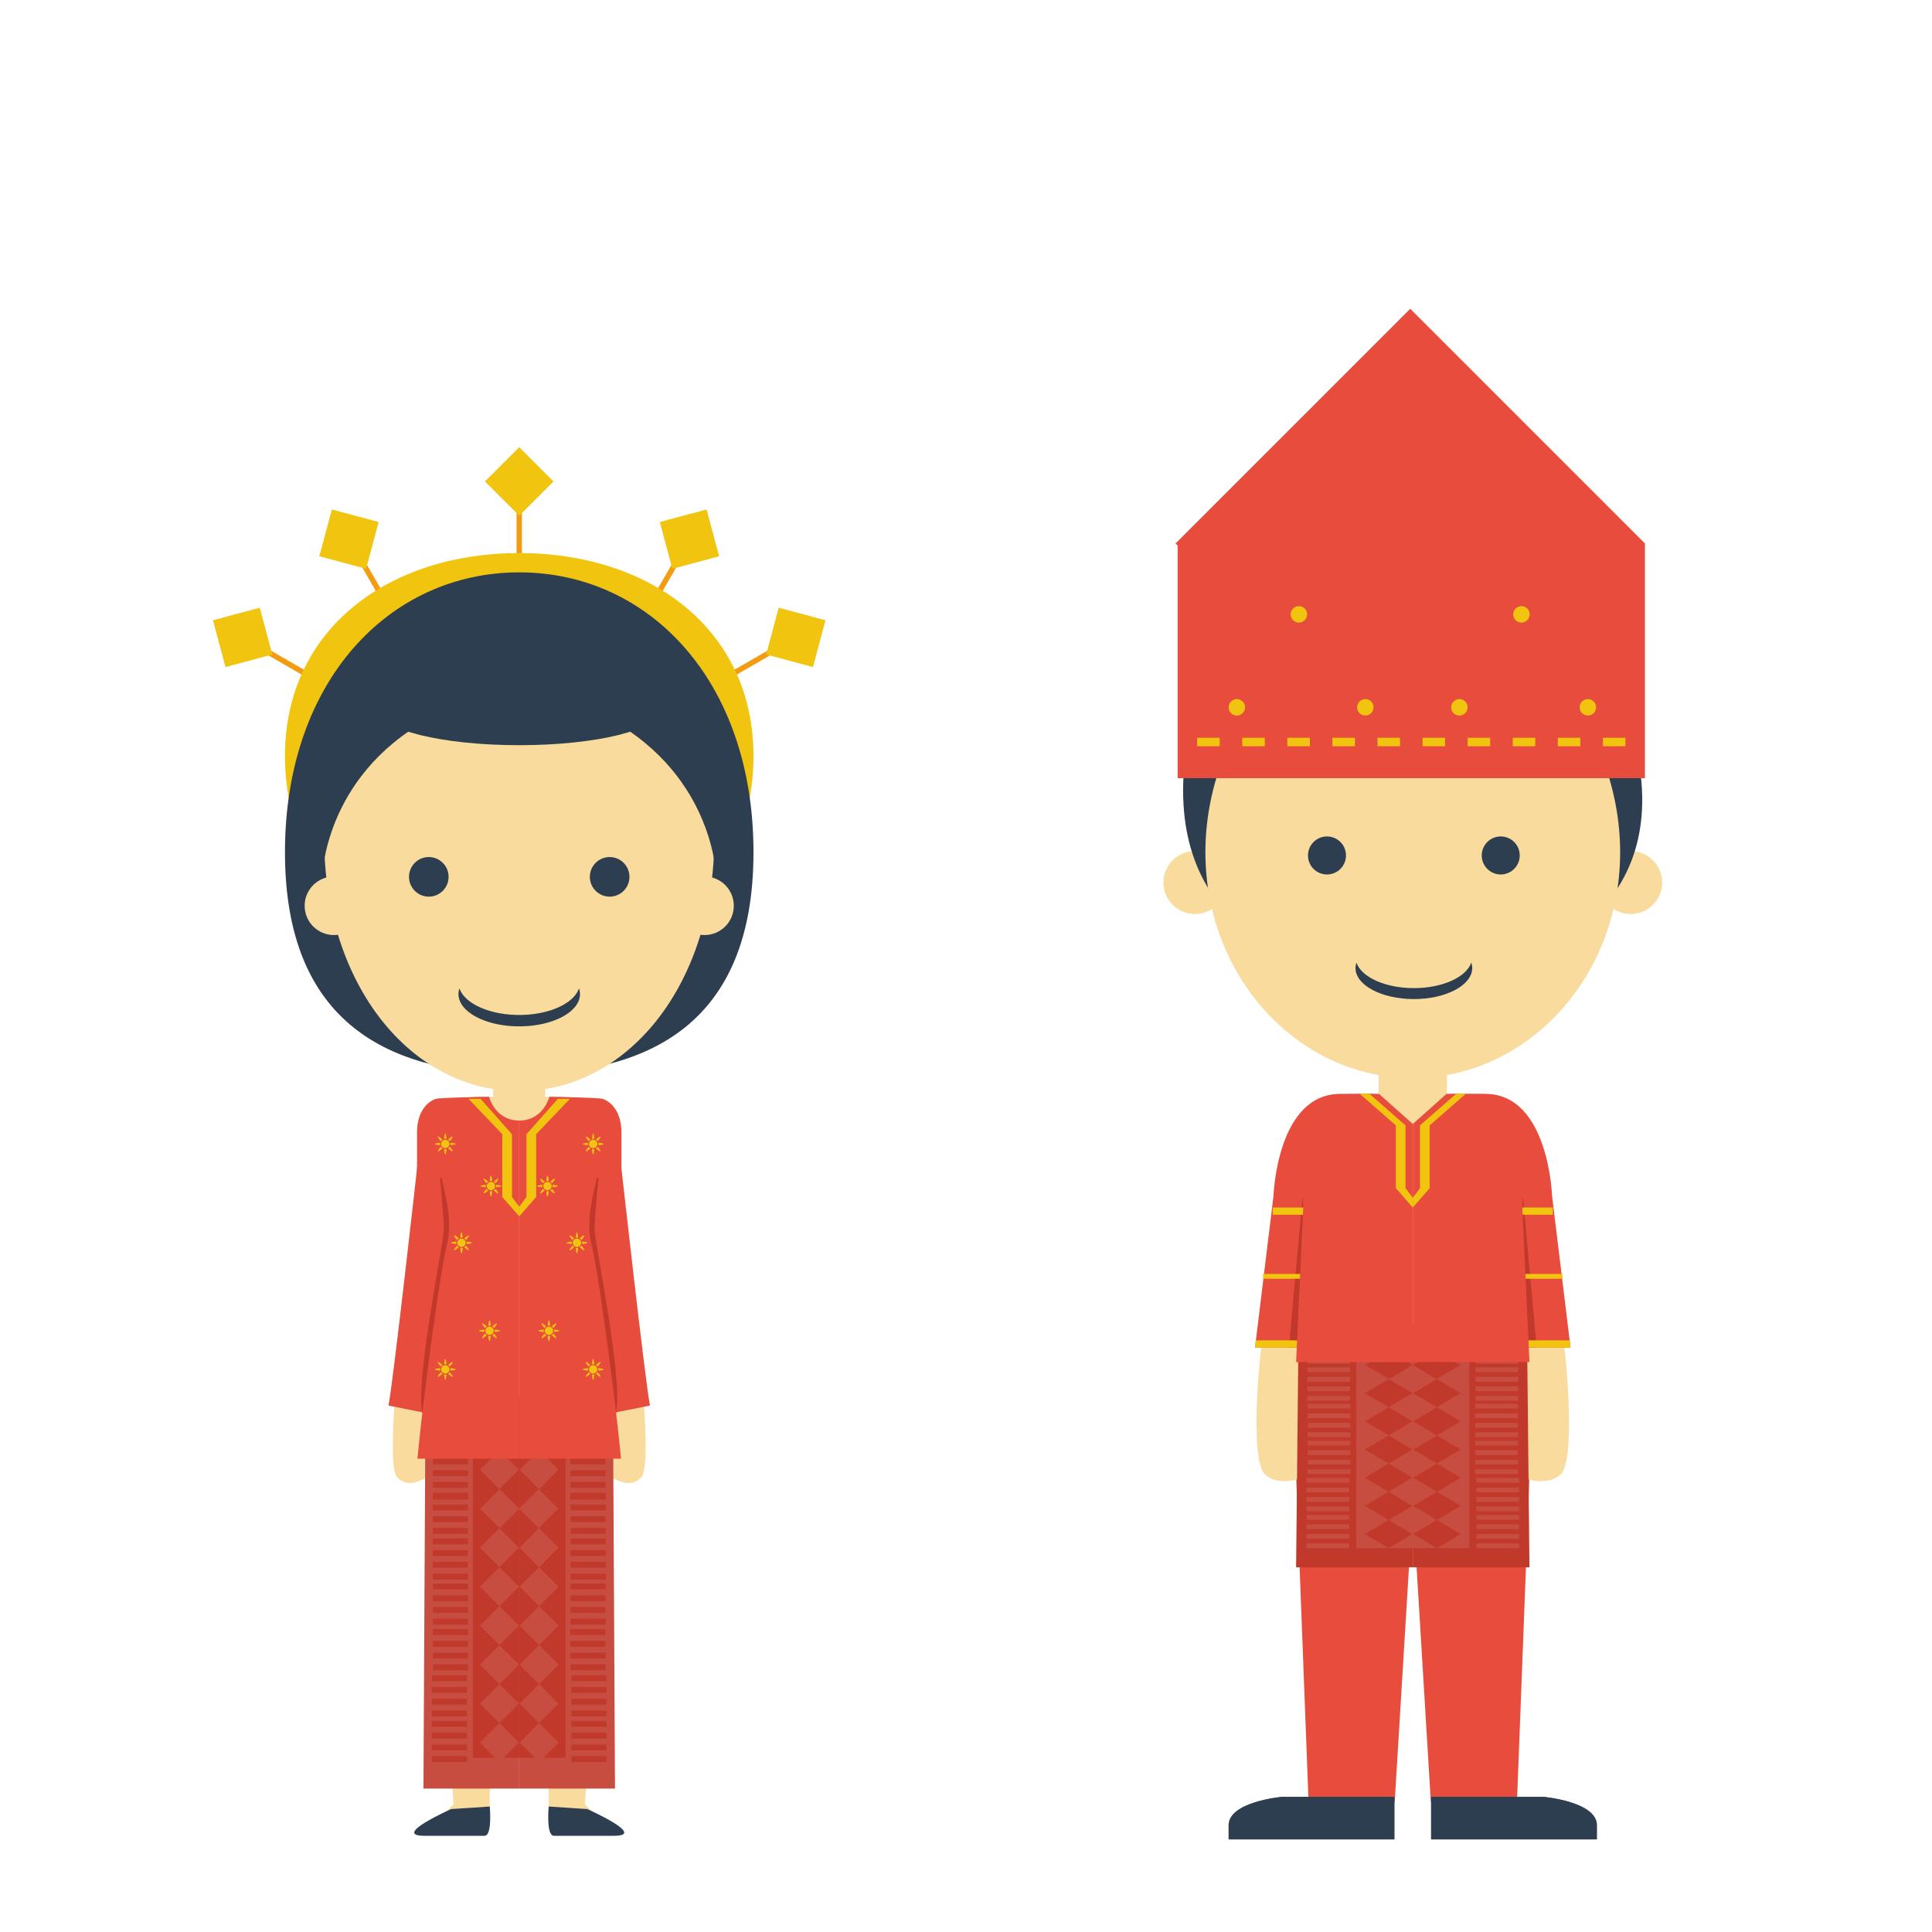 <svg height="800" width="800" xmlns="http://www.w3.org/2000/svg"><g fill="none" fill-rule="evenodd"><path d="M592.472 746L585 623s9.228-13.495 2.714-13.495v-25.621l45.6 27.116-5.12 133.932z" fill="#e84c3d"/><path d="M577.528 746L585 623s-9.228-13.495-2.714-13.495v-25.621L536.686 611l5.12 133.932z" fill="#e84c3d"/><g fill="#f9db9d"><path d="M639.748 480.019s4.348 56.521 6.522 67.391 6.52 56.522 0 63.043c-6.522 6.522-26.087 2.174-28.261-15.217s-6.522-78.261-6.522-78.261v-36.956zm-109.496 0s-4.348 56.521-6.522 67.391-6.52 56.522 0 63.043c6.522 6.522 26.087 2.174 28.261-15.217s6.522-78.261 6.522-78.261v-36.956z"/></g><path d="M585 649V548.472l-47.27-.771L536.686 649z" fill="#c1392b"/><path d="M561.604 641.064H585v-93.363h-23.396z" fill="#c74d40"/><path d="M575 629.393l-9.832 5.835 9.831 5.836 9.831-5.836zm-.001-23.34l-9.831 5.835 9.831 5.835 9.831-5.835zm0-23.341l-9.831 5.835 9.831 5.835 9.831-5.835zm.17-23.34l-9.83 5.834 9.83 5.835 9.831-5.835zm-.17 58.35l-9.83 5.836 9.83 5.835 9.831-5.835zm0-23.34l-9.831 5.835 9.831 5.835 9.831-5.835z" fill="#c1392b"/><path d="M575 571.041l-9.832 5.835 9.831 5.836 9.831-5.836z" fill="#c1392b"/><path d="M575.17 547.7l-9.832 5.836 9.831 5.835 9.831-5.835zm-34.197 66.285h17.678v-1.967h-17.678zm0 3.934h17.678v-1.967h-17.678zm0 3.933h17.678v-1.967h-17.678zm0 3.934h17.678v-1.967h-17.678zm0 3.477h17.678v-1.967h-17.678zm0 3.933h17.678v-1.967h-17.678zm0 3.935h17.678v-1.967h-17.678zm0 3.933h17.678v-1.967h-17.678zm.523-57.778h17.678v-1.967h-17.678zm0 3.933h17.678v-1.967h-17.678zm0 3.934h17.678v-1.967h-17.678zm0 3.934h17.678v-1.967h-17.678zm0 3.477h17.678v-1.967h-17.678zm0 3.933h17.678v-1.967h-17.678zm0 3.934h17.678v-1.967h-17.678zm0 3.934h17.678v-1.967h-17.678zm-.124-57.449h17.678v-1.967h-17.678zm0 3.934h17.678v-1.967h-17.678zm0 3.933h17.678v-1.967h-17.678zm0 3.934h17.678v-1.967h-17.678zm0 3.477h17.678v-1.967h-17.678zm0 3.934h17.678v-1.967h-17.678zm0 3.933h17.678v-1.967h-17.678zm0 3.934h17.678v-1.967h-17.678z" fill="#c74d40"/><path d="M585 649V548.472l47.27-.771L633.314 649z" fill="#c1392b"/><path d="M585 641.064h23.396v-93.363H585z" fill="#c74d40"/><path d="M595.001 629.393l9.831 5.835-9.831 5.836-9.831-5.836zm0-23.34l9.831 5.835-9.83 5.835-9.832-5.835zm0-23.341l9.831 5.835-9.83 5.835-9.832-5.835zm-.17-23.34l9.83 5.834-9.83 5.835-9.831-5.835zm.17 58.35l9.831 5.836-9.831 5.835-9.831-5.835zm0-23.34l9.831 5.835-9.83 5.835-9.832-5.835z" fill="#c1392b"/><path d="M595.001 571.041l9.831 5.835-9.831 5.836-9.831-5.836z" fill="#c1392b"/><path d="M594.83 547.7l9.832 5.836-9.831 5.835-9.831-5.835zm16.519 66.285h17.678v-1.967h-17.678zm0 3.934h17.678v-1.967h-17.678zm0 3.933h17.678v-1.967h-17.678zm0 3.934h17.678v-1.967h-17.678zm0 3.477h17.678v-1.967h-17.678zm0 3.933h17.678v-1.967h-17.678zm0 3.935h17.678v-1.967h-17.678zm0 3.933h17.678v-1.967h-17.678zm-.523-57.778h17.678v-1.967h-17.678zm0 3.933h17.678v-1.967h-17.678zm0 3.934h17.678v-1.967h-17.678zm0 3.934h17.678v-1.967h-17.678zm0 3.477h17.678v-1.967h-17.678zm0 3.933h17.678v-1.967h-17.678zm0 3.934h17.678v-1.967h-17.678zm0 3.934h17.678v-1.967h-17.678zm.124-57.449h17.678v-1.967H610.95zm0 3.934h17.678v-1.967H610.95zm0 3.933h17.678v-1.967H610.95zm0 3.934h17.678v-1.967H610.95zm0 3.477h17.678v-1.967H610.95zm0 3.934h17.678v-1.967H610.95zm0 3.933h17.678v-1.967H610.95zm0 3.934h17.678v-1.967H610.95z" fill="#c74d40"/><path d="M570.84 461.88h28.32v-23.797h-28.32z" fill="#f9db9d"/><g fill="#f9db9d"><path d="M585 465.422c7.82 0 14.16-1.586 14.16-3.542s-6.34-3.542-14.16-3.542-14.16 1.586-14.16 3.542 6.34 3.542 14.16 3.542m90.217-86.939c7.204 0 13.043-5.84 13.043-13.043 0-7.204-5.839-13.044-13.043-13.044s-13.043 5.84-13.043 13.044c0 7.203 5.839 13.043 13.043 13.043m-180.434 0c7.204 0 13.043-5.84 13.043-13.043 0-7.204-5.839-13.044-13.043-13.044s-13.043 5.84-13.043 13.044c0 7.203 5.839 13.043 13.043 13.043"/></g><path d="M585 405.678c52.827 0 108.457-29.678 92.108-97.304-8.906-36.84-39.281-76.24-92.108-76.24s-91.07 60.74-93.526 76.24C480.126 380 532.173 405.678 585 405.678" fill="#2d3e50"/><path d="M585 446.418c47.424 0 85.869-41.851 85.869-93.478 0-51.626-38.445-100-85.869-100s-85.869 48.374-85.869 100c0 51.627 38.445 93.478 85.869 93.478" fill="#f9db9d"/><path d="M549.477 362.099c4.346 0 7.869-3.525 7.869-7.873s-3.523-7.873-7.87-7.873-7.868 3.525-7.868 7.873 3.523 7.873 7.869 7.873m71.942 0c4.346 0 7.869-3.525 7.869-7.873s-3.523-7.873-7.87-7.873-7.868 3.525-7.868 7.873 3.523 7.873 7.869 7.873m-59.74 36.482c-.248.737-.4 1.492-.4 2.267 0 7.095 10.821 12.846 24.168 12.846 13.348 0 24.17-5.75 24.17-12.846 0-.775-.153-1.53-.4-2.267-2.018 6.012-11.88 10.58-23.77 10.58-11.889 0-21.75-4.568-23.769-10.58" fill="#2d3e50"/><path d="M583.952 127.864l-97.183 97.183 97.183 97.183 97.183-97.183z" fill="#e84c3d"/><path d="M487.635 322.23h193.5v-97.183h-193.5z" fill="#e84c3d"/><g fill="#f1c40f"><path d="M645.052 309h9.333v-3.5h-9.333zm18.667 0h9.333v-3.5h-9.333zm-37.333 0h9.333v-3.5h-9.333zm-18.667 0h9.333v-3.5h-9.333zm-37.333 0h9.333v-3.5h-9.333zm18.666 0h9.333v-3.5h-9.333zm-37.333 0h9.333v-3.5h-9.333zm-18.667 0h9.333v-3.5h-9.333zm-37.333 0h9.333v-3.5h-9.333zm18.667 0h9.333v-3.5h-9.333z"/><path d="M512.146 296.28a3.396 3.396 0 1 0 0-6.792 3.396 3.396 0 0 0 0 6.792m53.208 0a3.396 3.396 0 1 0 0-6.792 3.396 3.396 0 0 0 0 6.792m-27.504-38.49a3.396 3.396 0 1 0 0-6.793 3.396 3.396 0 0 0 0 6.793m66.45 38.49a3.396 3.396 0 1 0 0-6.792 3.396 3.396 0 0 0 0 6.792m53.207 0a3.396 3.396 0 1 0 0-6.792 3.396 3.396 0 0 0 0 6.792m-27.503-38.49a3.396 3.396 0 1 0 0-6.793 3.396 3.396 0 0 0 0 6.793"/></g><path d="M642.697 495.384L650.324 558h-24.881l-4.377-62.616z" fill="#e84c3d"/><path d="M630.6 495.384L636.306 558h-11z" fill="#c1392b"/><path d="M650 555l.323 3H631.25v-3zm-21.75-25.5H647v-2h-18.75zm-3-26.5H643v-3h-17.75z" fill="#f1c40f"/><path d="M639.392 744.059s21.886 1.953 21.886 11.717v5.858h-68.346v-17.575z" fill="#2d3e50"/><path d="M639.017 744.059s21.886 1.953 21.886 11.717v5.858h-68.346v-17.575z" fill="#2d3e50"/><path d="M599 452.939c2.489-.136 12.871 0 15.953 0 26.541 0 27.744 42.678 27.744 42.678h-12.543l3.16 68.383H585v-98.578" fill="#e84c3d"/><path d="M603 452.879l-15 13.12v26l-3 4v4l7-8v-26l15-13.12z" fill="#f1c40f"/><path d="M527.303 495.384L519.676 558h24.881l4.377-62.616z" fill="#e84c3d"/><path d="M539.4 495.384L533.694 558h11z" fill="#c1392b"/><path d="M520 555l-.323 3h19.073v-3zm3-25.5h18.75v-2H523zm4-26.5h17.75v-3H527z" fill="#f1c40f"/><path d="M530.608 744.059s-21.886 1.953-21.886 11.717v5.858h68.346v-17.575z" fill="#2d3e50"/><path d="M530.983 744.059s-21.886 1.953-21.886 11.717v5.858h68.346v-17.575z" fill="#2d3e50"/><path d="M571 452.939c-2.489-.136-12.871 0-15.953 0-26.541 0-27.744 42.678-27.744 42.678h12.543L536.686 564H585v-98.578" fill="#e84c3d"/><path d="M567 452.879l15 13.12v26l3 4v4l-7-8v-26l-15-13.12z" fill="#f1c40f"/><g fill="#f9db9d"><path d="M257.463 487.795s0 29.633 2.692 40.408c2.693 10.776 10.77 78.122 5.385 83.51s-10.77 0-13.462 0-13.462-123.918-13.462-123.918zm-84.926 0s0 29.633-2.692 40.408c-2.693 10.776-10.77 78.122-5.385 83.51s10.77 0 13.462 0 13.462-123.918 13.462-123.918zm14.215 241.83l1.018 17.534-.018.003-3 3c-1 1 0 2 6 1 5.055-.843 10.094-2.477 11.562-2.973l.438-.027s.039-6.708.235-18.537z"/></g><path d="M186.83 749.1s-24.986 11.062-11.118 11.062h24.927c3.307 0 2.153-12.123 2.153-12.123z" fill="#2d3e50"/><path d="M243.248 729.625l-1.018 17.534.018.003 3 3c1 1 0 2-6 1-5.055-.843-10.094-2.477-11.562-2.973l-.438-.027s-.039-6.708-.235-18.537z" fill="#f9db9d"/><path d="M243.17 749.1s24.986 11.062 11.118 11.062H229.36c-3.307 0-2.153-12.123-2.153-12.123z" fill="#2d3e50"/><path d="M215 740.6V579.239L253.803 578l.856 162.6z" fill="#c74d40"/><path d="M215.001 727.862h19.205V578h-19.205z" fill="#c1392b"/><path d="M223.21 713.486l8.07 8.07-8.07 8.069-8.07-8.07zm0-32.28l8.07 8.07-8.07 8.07-8.07-8.07zm0-32.279l8.07 8.07-8.07 8.069-8.07-8.069zm-.14-32.28l8.07 8.07-8.07 8.07-8.07-8.07zm.14 80.699l8.07 8.07-8.07 8.069-8.07-8.07zm0-32.28l8.07 8.07-8.07 8.07-8.07-8.07zm0-32.279l8.07 8.07-8.07 8.07-8.07-8.07zm0-32.279l8.07 8.07-8.07 8.07-8.07-8.07z" fill="#c74d40"/><path d="M236.629 696.115h14.511v-2.434h-14.511zm0 4.868h14.511v-2.434h-14.511zm0 4.868h14.511v-2.434h-14.511zm0 4.868h14.511v-2.434h-14.511zm0 4.302h14.511v-2.434h-14.511zm0 4.869h14.511v-2.434h-14.511zm0 4.867h14.511v-2.434h-14.511zm0 4.868h14.511v-2.434h-14.511zm-.429-71.5h14.511v-2.434H236.2zm0 4.868h14.511v-2.434H236.2zm0 4.868h14.511v-2.434H236.2zm0 4.868h14.511v-2.434H236.2zm0 4.302h14.511v-2.434H236.2zm0 4.868h14.511v-2.434H236.2zm0 4.868h14.511v-2.434H236.2zm0 4.868h14.511v-2.434H236.2zm.102-71.093h14.511v-2.434h-14.511zm0 4.869h14.511v-2.434h-14.511zm0 4.867h14.511v-2.434h-14.511zm0 4.868h14.511v-2.434h-14.511zm0 4.303h14.511v-2.434h-14.511zm0 4.868h14.511v-2.434h-14.511zm0 4.868h14.511v-2.434h-14.511zm0 4.868h14.511v-2.434h-14.511z" fill="#c1392b"/><path d="M223.07 583.93l8.07 8.07-8.07 8.07L215 592z" fill="#c74d40"/><path d="M236.2 587.434h14.511V585H236.2zm0 4.868h14.511v-2.434H236.2zm0 4.868h14.511v-2.434H236.2zm0 4.868h14.511v-2.434H236.2zm0 4.303h14.511v-2.434H236.2zm0 4.867h14.511v-2.434H236.2zm0 4.869h14.511v-2.434H236.2zm0 4.868h14.511v-2.434H236.2z" fill="#c1392b"/><path d="M215 740.6V579.239L176.197 578l-.856 162.6z" fill="#c74d40"/><path d="M195.794 727.862h19.205V578h-19.205z" fill="#c1392b"/><path d="M206.79 713.486l-8.07 8.07 8.07 8.069 8.07-8.07zm0-32.28l-8.07 8.07 8.07 8.07 8.07-8.07zm0-32.279l-8.07 8.07 8.07 8.069 8.07-8.069zm.14-32.28l-8.07 8.07 8.07 8.07 8.07-8.07zm-.14 80.699l-8.07 8.07 8.07 8.069 8.07-8.07zm0-32.28l-8.07 8.07 8.07 8.07 8.07-8.07zm0-32.279l-8.07 8.07 8.07 8.07 8.07-8.07zm0-32.279l-8.07 8.07 8.07 8.07 8.07-8.07z" fill="#c74d40"/><path d="M178.86 696.115h14.511v-2.434H178.86zm0 4.868h14.511v-2.434H178.86zm0 4.868h14.511v-2.434H178.86zm0 4.868h14.511v-2.434H178.86zm0 4.302h14.511v-2.434H178.86zm0 4.869h14.511v-2.434H178.86zm0 4.867h14.511v-2.434H178.86zm0 4.868h14.511v-2.434H178.86zm.429-71.5H193.8v-2.434h-14.511zm0 4.868H193.8v-2.434h-14.511zm0 4.868H193.8v-2.434h-14.511zm0 4.868H193.8v-2.434h-14.511zm0 4.302H193.8v-2.434h-14.511zm0 4.868H193.8v-2.434h-14.511zm0 4.868H193.8v-2.434h-14.511zm0 4.868H193.8v-2.434h-14.511zm-.102-71.093h14.511v-2.434h-14.511zm0 4.869h14.511v-2.434h-14.511zm0 4.867h14.511v-2.434h-14.511zm0 4.868h14.511v-2.434h-14.511zm0 4.303h14.511v-2.434h-14.511zm0 4.868h14.511v-2.434h-14.511zm0 4.868h14.511v-2.434h-14.511zm0 4.868h14.511v-2.434h-14.511z" fill="#c1392b"/><path d="M206.93 583.93l-8.07 8.07 8.07 8.07L215 592z" fill="#c74d40"/><path d="M179.289 587.434H193.8V585h-14.511zm0 4.868H193.8v-2.434h-14.511zm0 4.868H193.8v-2.434h-14.511zm0 4.868H193.8v-2.434h-14.511zm0 4.303H193.8v-2.434h-14.511zm0 4.867H193.8v-2.434h-14.511zm0 4.869H193.8v-2.434h-14.511zm0 4.868H193.8v-2.434h-14.511z" fill="#c1392b"/><path d="M213.892 237.272h2.217v-26.875h-2.217z" fill="#f39c11"/><path d="M215 185.173l14.187 14.187L215 213.546l-14.187-14.186z" fill="#f1c40f"/><path d="M320.527 270.406l-23.274 13.438-1.109-1.92 23.274-13.438z" fill="#f39c11"/><path d="M341.817 256.834l-5.193 19.379-19.379-5.192 5.193-19.38z" fill="#f1c40f"/><path d="M280.936 233.358l-13.438 23.275-1.92-1.109 13.438-23.275z" fill="#f39c11"/><path d="M292.588 210.96l5.193 19.378-19.38 5.193-5.192-19.379z" fill="#f1c40f"/><path d="M109.473 270.406l23.274 13.438 1.109-1.92-23.274-13.438z" fill="#f39c11"/><path d="M88.183 256.834l5.193 19.379 19.379-5.192-5.193-19.38z" fill="#f1c40f"/><path d="M149.064 233.358l13.438 23.275 1.92-1.109-13.438-23.275z" fill="#f39c11"/><path d="M137.412 210.96l-5.193 19.378 19.38 5.193 5.192-19.379z" fill="#f1c40f"/><g><path d="M215 409.258c53.572 0 97-43.039 97-96.129S268.571 229 215 229c-53.572 0-97 31.038-97 84.13 0 53.09 43.428 96.128 97 96.128" fill="#f1c40f"/><path d="M215 444.749c53.572 0 97-20.76 97-91.87C312 281.773 268.571 237 215 237c-53.572 0-97 44.773-97 115.88 0 71.11 43.428 91.87 97 91.87" fill="#2d3e50"/><g fill="#f9db9d"><path d="M138.266 387.185c6.69 0 12.116-5.427 12.116-12.122s-5.425-12.123-12.116-12.123-12.116 5.428-12.116 12.123 5.425 12.122 12.116 12.122m153.468 0c6.691 0 12.116-5.427 12.116-12.122s-5.425-12.123-12.116-12.123-12.116 5.428-12.116 12.123 5.425 12.122 12.116 12.122"/></g></g><path d="M204.23 463.202h21.539v-18.099H204.23z" fill="#f9db9d"/><g><path d="M215 451.838c44.61 0 80.773-43.846 80.773-104.922S259.61 255 215 255s-80.773 30.84-80.773 91.916S170.39 451.838 215 451.838" fill="#f9db9d"/><g fill="#2d3e50"><path d="M177.556 371.281a8.193 8.193 0 0 0 8.19-8.195c0-4.527-3.666-8.196-8.19-8.196s-8.191 3.67-8.191 8.196a8.193 8.193 0 0 0 8.19 8.195m74.89 0a8.193 8.193 0 0 0 8.191-8.195c0-4.527-3.667-8.196-8.19-8.196s-8.192 3.67-8.192 8.196a8.193 8.193 0 0 0 8.191 8.195m-62.188 37.977c-.257.767-.415 1.553-.415 2.36 0 7.385 11.264 13.372 25.158 13.372 13.895 0 25.158-5.987 25.158-13.372 0-.807-.157-1.593-.415-2.36-2.1 6.258-12.366 11.013-24.743 11.013s-22.643-4.755-24.743-11.013"/><path d="M214.993 250c-69.468 2.459-88.202 52.625-81.594 113.451 0 0 .531-41.623 43.907-65.582 0 0 9.68-6.231 37.687-7.05s37.687 7.05 37.687 7.05c43.376 23.959 43.907 65.582 43.907 65.582 6.608-60.826-12.126-110.992-81.594-113.451"/><path d="M215 308.567c32.063 0 58.055-6.43 58.055-14.363 0-7.932-25.992-14.363-58.055-14.363s-58.055 6.431-58.055 14.363c0 7.933 25.992 14.363 58.055 14.363"/></g></g><path d="M215 478.806h17.993v-24.654H215z" fill="#f9db9d"/><g><path d="M257 481s10.14 91 12.14 101l-20 4-13.392-79.838v-21z" fill="#e84c3d"/><path d="M248.248 483.162S246.181 504 246.181 509s11.882 62 8.959 76l-12.892-12.838-4.688-89h9.688" fill="#c1392b"/><path d="M215 604V464c10 0 12.501-9.847 12.501-9.847 5.371 0 21.131.483 22 .847 3.562 1.174 7.822 5.35 7.822 13.937v18.857h-10.215c-2.812 12.633-4.4 19.467-1.7 29.549.394 1.474 1.601 8.654 1.601 8.654 2.075 12.09 7.542 50.561 10.141 78.003z" fill="#e84c3d"/></g><path d="M231.001 455l-13 14.664v26l-3 4v4l7-8v-26L236 455z" fill="#f1c40f"/><g fill="#f1c40f"><path d="M222.403 491.12c0-.215.895-.403 2.215-.5a2.116 2.116 0 0 0-.065.5c0 .174.026.34.065.502-1.32-.098-2.215-.285-2.215-.501m2.473-1.12c-.866-1.003-1.366-1.77-1.213-1.922.152-.152.918.348 1.922 1.213a2.14 2.14 0 0 0-.71.71m1.328-.967c.097-1.32.285-2.215.5-2.215s.404.895.502 2.215a2.122 2.122 0 0 0-.501-.064c-.174 0-.34.025-.501.064m1.62.257c1.004-.865 1.769-1.365 1.922-1.213.153.153-.348.919-1.213 1.923a2.14 2.14 0 0 0-.71-.71m.968 1.328c1.32.097 2.215.285 2.215.5s-.895.404-2.215.502c.038-.161.064-.328.064-.501 0-.174-.026-.34-.064-.501m-.258 1.62c.865 1.004 1.366 1.77 1.213 1.922-.153.153-.918-.348-1.922-1.213.29-.178.532-.42.709-.71m-1.327.967c-.098 1.32-.285 2.216-.501 2.216s-.404-.895-.501-2.216c.16.04.327.065.5.065.174 0 .34-.025.502-.065m-1.62-.257c-1.004.865-1.77 1.366-1.922 1.213-.153-.152.347-.918 1.213-1.922.177.29.419.53.709.709m1.118-.108a1.72 1.72 0 1 1 0-3.44 1.72 1.72 0 0 1 0 3.44m7.899 21.78c0-.216.895-.404 2.215-.501a2.116 2.116 0 0 0-.065.5c0 .174.026.34.065.502-1.32-.098-2.215-.285-2.215-.501m2.473-1.12c-.866-1.003-1.366-1.77-1.213-1.922.152-.152.918.348 1.922 1.213a2.14 2.14 0 0 0-.71.71m1.328-.967c.097-1.32.285-2.215.5-2.215s.404.895.502 2.215a2.122 2.122 0 0 0-.501-.064c-.174 0-.34.025-.501.064m1.62.257c1.004-.865 1.769-1.365 1.922-1.213.153.153-.348.919-1.213 1.923a2.14 2.14 0 0 0-.71-.71m.968 1.328c1.32.097 2.215.285 2.215.5s-.895.404-2.215.502c.038-.161.064-.328.064-.501 0-.174-.026-.34-.064-.501m-.258 1.62c.865 1.004 1.366 1.77 1.213 1.922-.153.153-.918-.348-1.922-1.213.29-.178.532-.42.709-.71m-1.327.967c-.098 1.32-.285 2.216-.501 2.216s-.404-.895-.501-2.216c.16.04.327.065.5.065.174 0 .34-.025.502-.065m-1.62-.257c-1.004.865-1.77 1.366-1.922 1.213-.153-.152.347-.918 1.213-1.922.177.29.419.53.709.709m1.119-.108a1.72 1.72 0 1 1 0-3.44 1.72 1.72 0 0 1 0 3.44m-15.898 34.706c0-.216.895-.404 2.215-.501a2.116 2.116 0 0 0-.065.5c0 .174.026.34.065.502-1.32-.098-2.215-.285-2.215-.501m2.473-1.12c-.866-1.003-1.366-1.77-1.213-1.922.152-.152.918.348 1.922 1.213a2.14 2.14 0 0 0-.71.71m1.328-.967c.097-1.32.285-2.215.5-2.215s.404.895.502 2.215a2.122 2.122 0 0 0-.501-.064c-.174 0-.34.025-.501.064m1.62.257c1.004-.865 1.769-1.365 1.922-1.213.153.153-.348.919-1.213 1.923a2.14 2.14 0 0 0-.71-.71m.968 1.328c1.32.097 2.215.285 2.215.5s-.895.404-2.215.502c.038-.161.064-.328.064-.501 0-.174-.026-.34-.064-.501m-.258 1.62c.865 1.004 1.366 1.77 1.213 1.922-.153.153-.918-.348-1.922-1.213.29-.178.532-.42.709-.71m-1.327.967c-.098 1.32-.285 2.216-.501 2.216s-.404-.895-.501-2.216c.16.04.327.065.5.065.174 0 .34-.025.502-.065m-1.62-.257c-1.004.865-1.77 1.366-1.922 1.213-.153-.152.347-.918 1.213-1.922.177.29.419.53.709.709m1.119-.108a1.72 1.72 0 1 1 0-3.44 1.72 1.72 0 0 1 0 3.44m14.013 14.265c0-.216.895-.404 2.215-.5a2.116 2.116 0 0 0-.065.5c0 .173.026.34.065.501-1.32-.098-2.215-.285-2.215-.5m2.473-1.12c-.866-1.004-1.366-1.77-1.213-1.923.152-.152.918.348 1.922 1.213a2.14 2.14 0 0 0-.709.71m1.327-.967c.097-1.32.285-2.215.501-2.215s.403.895.501 2.215a2.122 2.122 0 0 0-.5-.064c-.175 0-.34.025-.502.064m1.62.257c1.004-.865 1.77-1.365 1.922-1.213.153.153-.348.92-1.213 1.923a2.14 2.14 0 0 0-.709-.71m.967 1.328c1.32.097 2.215.285 2.215.501s-.895.403-2.215.501c.038-.16.064-.328.064-.5 0-.175-.026-.34-.064-.502m-.258 1.62c.865 1.004 1.366 1.77 1.213 1.922-.153.153-.918-.348-1.922-1.213.29-.178.532-.419.71-.709m-1.328.966c-.098 1.321-.285 2.216-.5 2.216s-.405-.895-.502-2.216c.161.04.327.065.501.065.173 0 .34-.025.501-.065m-1.62-.257c-1.004.865-1.77 1.366-1.922 1.213-.153-.152.347-.918 1.213-1.922.177.29.42.531.71.71m1.118-.109a1.72 1.72 0 1 1 0-3.44 1.72 1.72 0 0 1 0 3.44m-4.3-95.053c0-.216.894-.404 2.214-.5a2.116 2.116 0 0 0-.065.5c0 .173.026.34.065.501-1.32-.098-2.215-.285-2.215-.5m2.473-1.12c-.866-1.004-1.366-1.77-1.213-1.923.152-.152.918.348 1.922 1.213a2.14 2.14 0 0 0-.709.71m1.327-.967c.097-1.32.285-2.215.501-2.215s.403.895.501 2.215a2.122 2.122 0 0 0-.5-.064c-.175 0-.34.025-.502.064m1.62.257c1.004-.865 1.77-1.365 1.922-1.213.153.153-.348.92-1.213 1.923a2.14 2.14 0 0 0-.709-.71m.967 1.328c1.32.097 2.215.285 2.215.501s-.895.403-2.215.501c.038-.16.064-.328.064-.5 0-.175-.026-.34-.064-.502m-.258 1.62c.865 1.004 1.366 1.77 1.213 1.922-.153.153-.918-.348-1.922-1.213.29-.178.532-.419.71-.709m-1.328.966c-.098 1.321-.285 2.216-.5 2.216s-.405-.895-.502-2.216c.161.04.327.065.501.065.173 0 .34-.025.501-.065m-1.62-.257c-1.004.865-1.77 1.366-1.922 1.213-.153-.152.347-.918 1.213-1.922.177.29.42.531.71.71m1.118-.109a1.72 1.72 0 1 1 0-3.44 1.72 1.72 0 0 1 0 3.44"/></g><path d="M197.007 478.806H215v-24.654h-17.993z" fill="#f9db9d"/><g><path d="M173 481s-10.14 91-12.14 101l20 4 13.392-79.838v-21z" fill="#e84c3d"/><path d="M181.752 483.162S183.819 504 183.819 509s-11.882 62-8.959 76l12.892-12.838 4.688-89h-9.688" fill="#c1392b"/><path d="M215 604V464c-10 0-12.501-9.847-12.501-9.847-5.371 0-21.131.483-22 .847-3.562 1.174-7.823 5.35-7.823 13.937v18.857h10.216c2.812 12.633 4.4 19.467 1.7 29.549-.394 1.474-1.601 8.654-1.601 8.654-2.075 12.09-7.542 50.561-10.141 78.003z" fill="#e84c3d"/></g><path d="M198.999 455l13 14.664v26l3 4v4l-7-8v-26L194 455z" fill="#f1c40f"/><g fill="#f1c40f"><path d="M207.597 491.12c0-.215-.895-.403-2.215-.5.04.16.065.327.065.5 0 .174-.026.34-.065.502 1.32-.098 2.215-.285 2.215-.501m-2.473-1.12c.866-1.003 1.366-1.77 1.213-1.922-.152-.152-.918.348-1.922 1.213.29.178.532.42.71.71m-1.328-.967c-.097-1.32-.285-2.215-.5-2.215s-.404.895-.502 2.215c.161-.04.328-.064.501-.064.174 0 .34.025.501.064m-1.62.257c-1.004-.865-1.769-1.365-1.922-1.213-.153.153.348.919 1.213 1.923a2.14 2.14 0 0 1 .71-.71m-.968 1.328c-1.32.097-2.215.285-2.215.5s.895.404 2.215.502a2.176 2.176 0 0 1-.064-.501c0-.174.026-.34.064-.501m.258 1.62c-.865 1.004-1.366 1.77-1.213 1.922.153.153.918-.348 1.922-1.213a2.136 2.136 0 0 1-.709-.71m1.327.967c.098 1.32.285 2.216.501 2.216s.404-.895.501-2.216c-.16.04-.327.065-.5.065-.174 0-.34-.025-.502-.065m1.62-.257c1.004.865 1.77 1.366 1.922 1.213.153-.152-.347-.918-1.213-1.922-.177.29-.419.53-.709.709m-1.118-.108a1.72 1.72 0 1 0 0-3.44 1.72 1.72 0 0 0 0 3.44m-7.899 21.78c0-.216-.895-.404-2.215-.501.04.16.065.327.065.5 0 .174-.026.34-.065.502 1.32-.098 2.215-.285 2.215-.501m-2.473-1.12c.866-1.003 1.366-1.77 1.213-1.922-.152-.152-.918.348-1.922 1.213.29.178.532.42.71.71m-1.328-.967c-.097-1.32-.285-2.215-.5-2.215s-.404.895-.502 2.215c.161-.04.328-.064.501-.064.174 0 .34.025.501.064m-1.62.257c-1.004-.865-1.769-1.365-1.922-1.213-.153.153.348.919 1.213 1.923a2.14 2.14 0 0 1 .71-.71m-.968 1.328c-1.32.097-2.215.285-2.215.5s.895.404 2.215.502a2.176 2.176 0 0 1-.064-.501c0-.174.026-.34.064-.501m.258 1.62c-.865 1.004-1.366 1.77-1.213 1.922.153.153.918-.348 1.922-1.213a2.136 2.136 0 0 1-.709-.71m1.327.967c.098 1.32.285 2.216.501 2.216s.404-.895.501-2.216c-.16.04-.327.065-.5.065-.174 0-.34-.025-.502-.065m1.62-.257c1.004.865 1.77 1.366 1.922 1.213.153-.152-.347-.918-1.213-1.922-.177.29-.419.53-.709.709m-1.119-.108a1.72 1.72 0 1 0 0-3.44 1.72 1.72 0 0 0 0 3.44m15.898 34.706c0-.216-.895-.404-2.215-.501.04.16.065.327.065.5 0 .174-.026.34-.065.502 1.32-.098 2.215-.285 2.215-.501m-2.473-1.12c.866-1.003 1.366-1.77 1.213-1.922-.152-.152-.918.348-1.922 1.213.29.178.532.42.71.71m-1.328-.967c-.097-1.32-.285-2.215-.5-2.215s-.404.895-.502 2.215c.161-.04.328-.064.501-.064.174 0 .34.025.501.064m-1.62.257c-1.004-.865-1.769-1.365-1.922-1.213-.153.153.348.919 1.213 1.923a2.14 2.14 0 0 1 .71-.71m-.968 1.328c-1.32.097-2.215.285-2.215.5s.895.404 2.215.502a2.176 2.176 0 0 1-.064-.501c0-.174.026-.34.064-.501m.258 1.62c-.865 1.004-1.366 1.77-1.213 1.922.153.153.918-.348 1.922-1.213a2.136 2.136 0 0 1-.709-.71m1.327.967c.098 1.32.285 2.216.501 2.216s.404-.895.501-2.216c-.16.04-.327.065-.5.065-.174 0-.34-.025-.502-.065m1.62-.257c1.004.865 1.77 1.366 1.922 1.213.153-.152-.347-.918-1.213-1.922-.177.29-.419.53-.709.709m-1.119-.108a1.72 1.72 0 1 0 0-3.44 1.72 1.72 0 0 0 0 3.44m-14.013 14.265c0-.216-.895-.404-2.215-.5.039.16.065.326.065.5 0 .173-.026.34-.065.501 1.32-.098 2.215-.285 2.215-.5m-2.473-1.12c.866-1.004 1.366-1.77 1.213-1.923-.152-.152-.918.348-1.922 1.213.29.178.532.42.709.71m-1.327-.967c-.097-1.32-.285-2.215-.501-2.215s-.403.895-.501 2.215c.16-.039.328-.064.5-.064.175 0 .34.025.502.064m-1.62.257c-1.004-.865-1.77-1.365-1.922-1.213-.153.153.348.92 1.213 1.923a2.14 2.14 0 0 1 .709-.71m-.967 1.328c-1.32.097-2.215.285-2.215.501s.895.403 2.215.501a2.176 2.176 0 0 1-.064-.5c0-.175.026-.34.064-.502m.258 1.62c-.865 1.004-1.366 1.77-1.213 1.922.153.153.918-.348 1.922-1.213a2.136 2.136 0 0 1-.71-.709m1.328.966c.098 1.321.285 2.216.5 2.216s.405-.895.502-2.216c-.161.04-.327.065-.501.065-.173 0-.34-.025-.501-.065m1.62-.257c1.004.865 1.77 1.366 1.922 1.213.153-.152-.347-.918-1.213-1.922-.177.29-.42.531-.71.71m-1.118-.109a1.72 1.72 0 1 0 0-3.44 1.72 1.72 0 0 0 0 3.44m4.3-95.053c0-.216-.894-.404-2.214-.5.039.16.065.326.065.5 0 .173-.026.34-.065.501 1.32-.098 2.215-.285 2.215-.5m-2.473-1.12c.866-1.004 1.366-1.77 1.213-1.923-.152-.152-.918.348-1.922 1.213.29.178.532.42.709.71m-1.327-.967c-.097-1.32-.285-2.215-.501-2.215s-.403.895-.501 2.215c.16-.039.328-.064.5-.064.175 0 .34.025.502.064m-1.62.257c-1.004-.865-1.77-1.365-1.922-1.213-.153.153.348.92 1.213 1.923a2.14 2.14 0 0 1 .709-.71m-.967 1.328c-1.32.097-2.215.285-2.215.501s.895.403 2.215.501a2.176 2.176 0 0 1-.064-.5c0-.175.026-.34.064-.502m.258 1.62c-.865 1.004-1.366 1.77-1.213 1.922.153.153.918-.348 1.922-1.213a2.136 2.136 0 0 1-.71-.709m1.328.966c.098 1.321.285 2.216.5 2.216s.405-.895.502-2.216c-.161.04-.327.065-.501.065-.173 0-.34-.025-.501-.065m1.62-.257c1.004.865 1.77 1.366 1.922 1.213.153-.152-.347-.918-1.213-1.922-.177.29-.42.531-.71.71m-1.118-.109a1.72 1.72 0 1 0 0-3.44 1.72 1.72 0 0 0 0 3.44"/></g></g></svg>